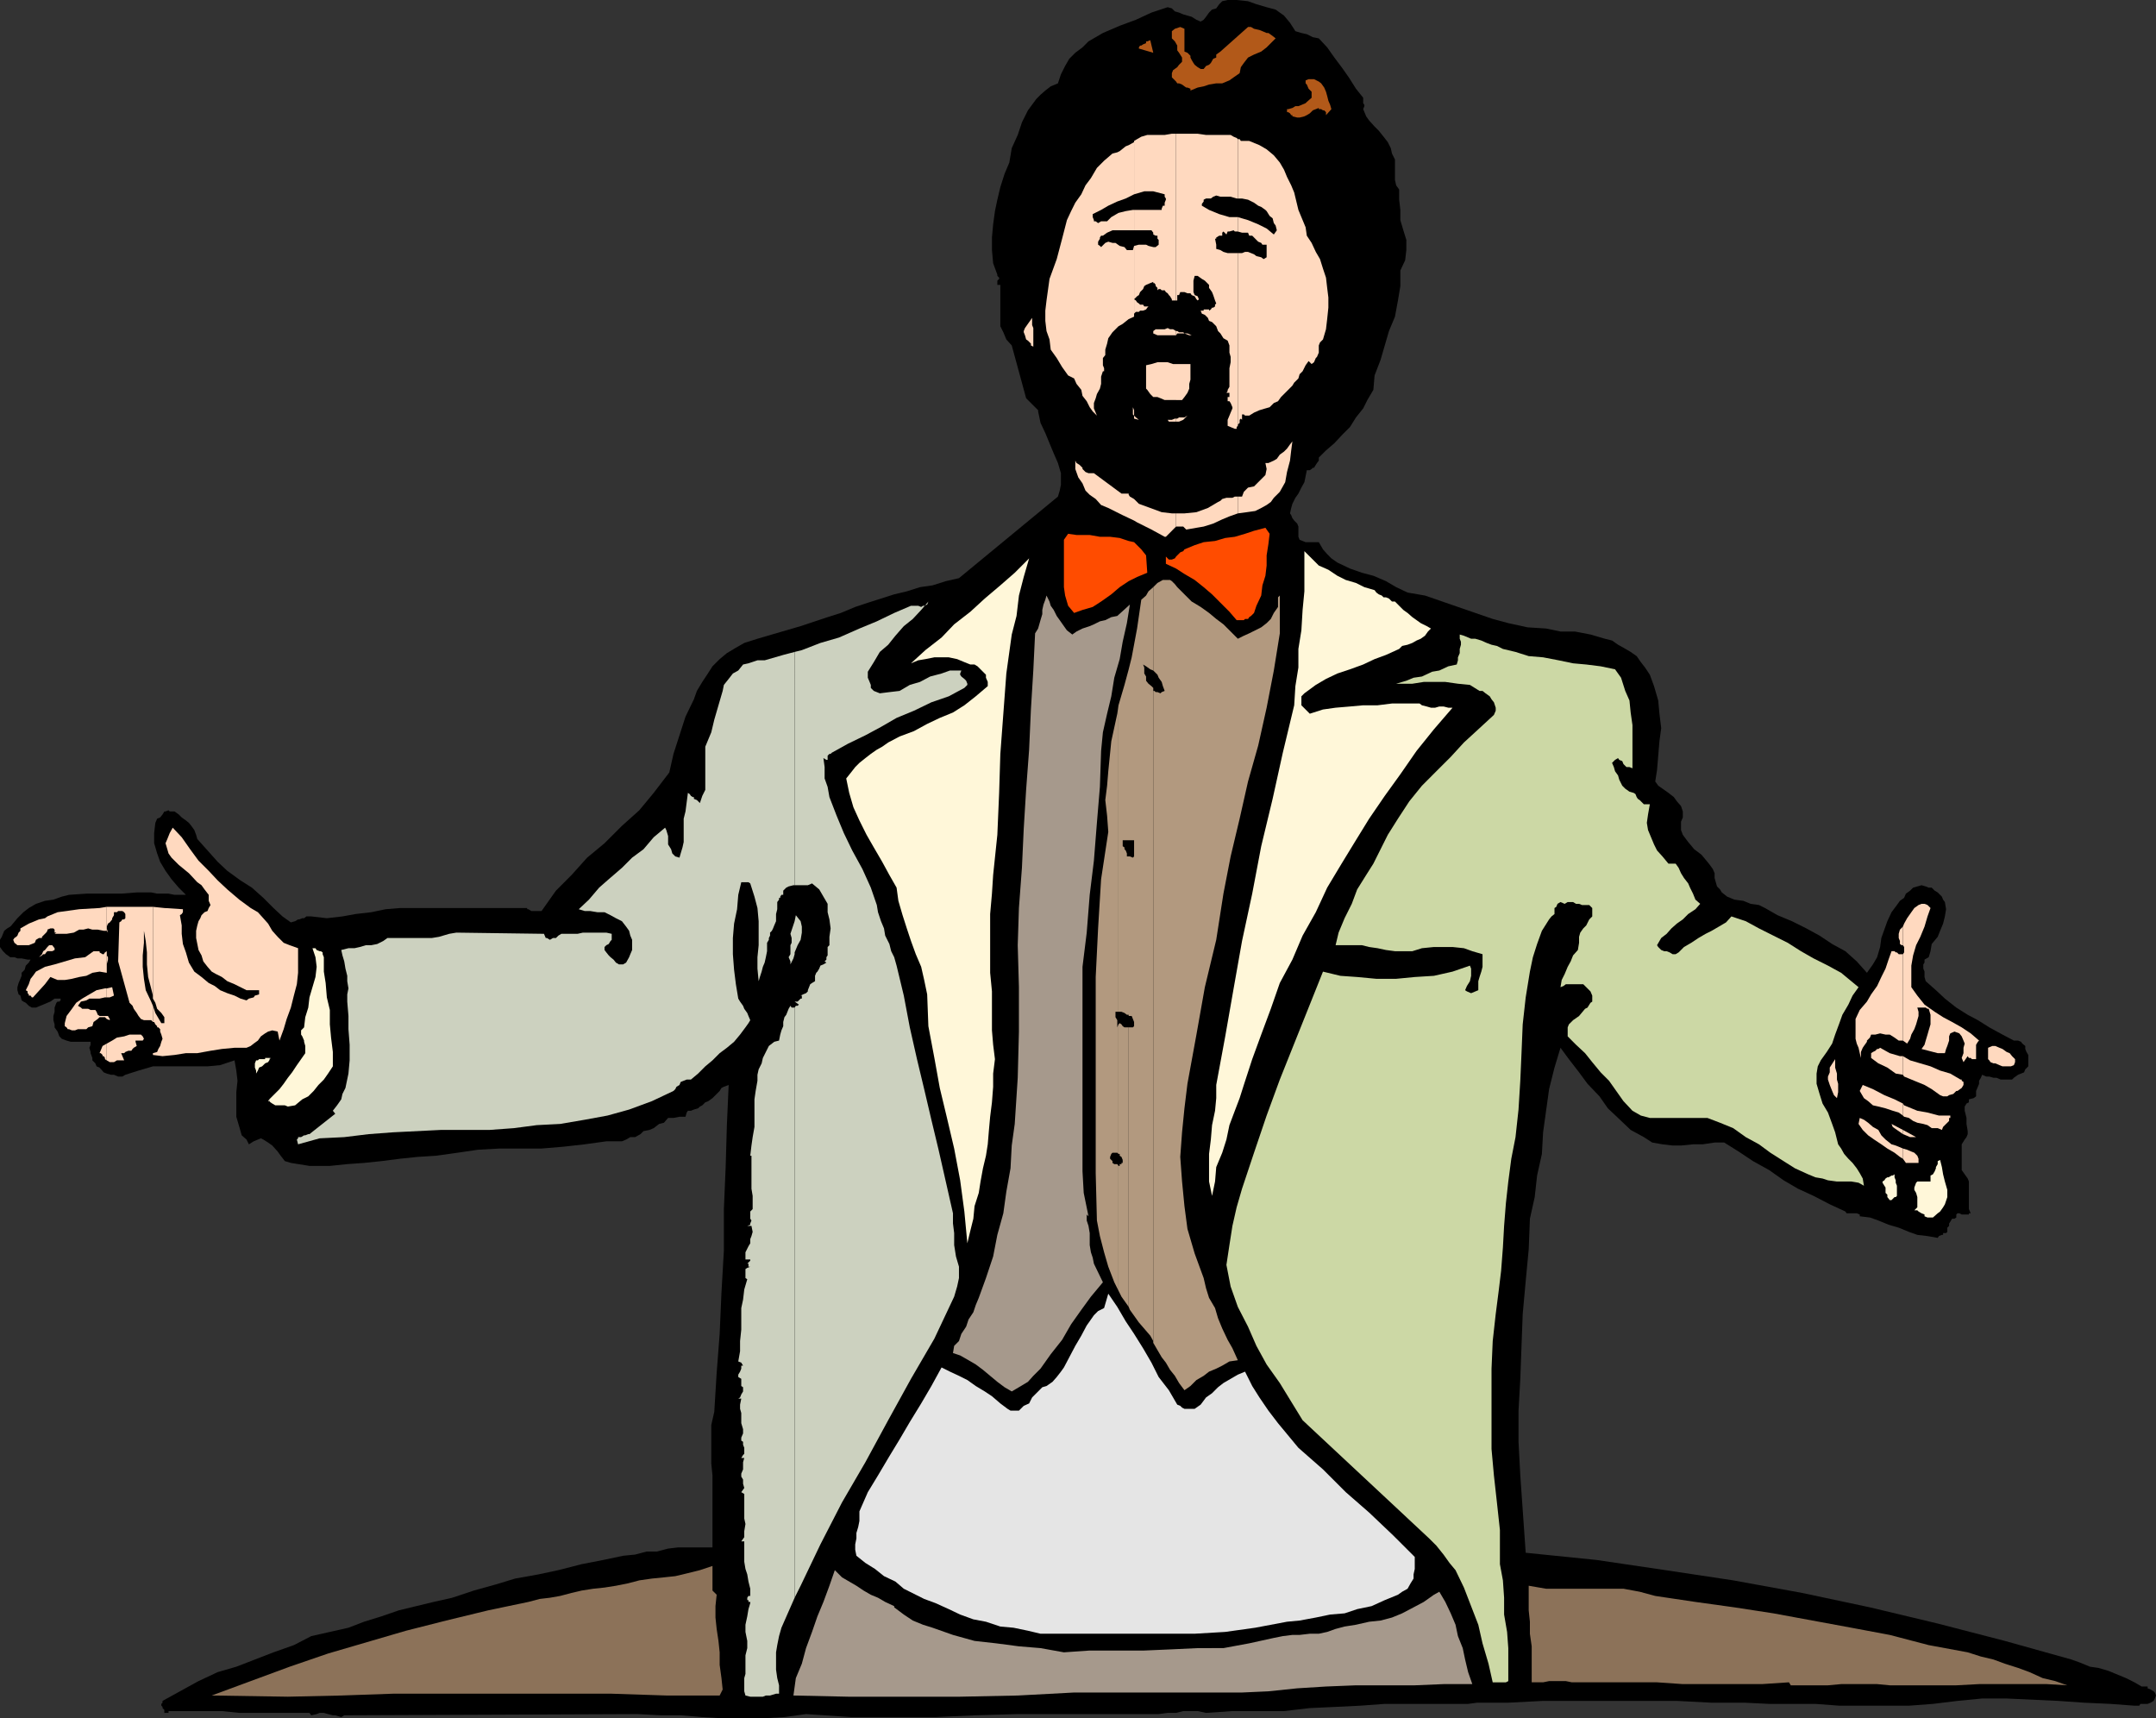 <svg xmlns="http://www.w3.org/2000/svg" width="359.5" height="286.5"><rect width="100%" height="100%" fill="#333333" stroke="none"/><path d="m216 5.2 1 .3.902.2 1 .5 1 .198 1.399 1.5 1.199 1.7 1.203 1.601 1.2 1.7 1.199 1.898 1.199 1.5v.902l.199.301v.2l-.2.5.5 1.198.5.7.903 1 .7.699.8 1 .7.902.5 1 .199.899.5 1V30l.199.898.5.7v1.699L233.5 35v1.7l.5 1.698.5 1.602v1.7l-.2 1.698-.8 1.7v2.601l-.398 2.399-.5 2.699-1 2.402-.7 2.399-.699 2.402-1 2.598L229 65l-1 1.7-.7 1.398-1.198 1.5-1 1.601-1.2 1.2-1.402 1.5-1.398 1.199-1.2 1.199v.5l-.3.402-.2.301-.3.5h-.2l-.199.2-.3.198h-.5l-.2 1-.203 1-.5.899-.5 1-.5.703-.5 1-.2.7-.198.898.199.3.199.5.3.399.5.5.2.5V89.5l.203.5 1 .398h2.2l.699 1.2.699.8.699.7 1 .699 2.102 1 2 .703L229 96l2.102.898 1.699 1 1.902.899 2.899.5 2.898 1 2.602.902 2.898 1 2.902 1 2.598.7 3.203.699 3.098.199 2.402.5h2.399l2.601.5 2.399.703 1.199.297 1 .703.902.5 1.2.7 1 .698.699 1 .699.899.8 1.203.7 1.898.699 2.399.203 2.203.297 2.398-.297 2.2L276.5 126l-.2 2.398-.3 1.899.5.703 1 .7.703.5.899.698.5.7.699.8.3.899v1l-.3.703v1.398l.3.801.899 1.2 1 1.199 1.203.902 1 1.2.399.5.5.698.3.7v.8l.399 1.399.5.5.3.5.899.703 1.203.5 1.5.2 1.2.5 1.398.198 1 .5 2.101 1.2 2.399 1 2.402 1.199 2.2 1.203 2.097 1.398 2.203 1.2 1.899 1.699 1.699 1.902 1-1.402.699-1.2.5-1.699.203-1.5.5-1.398.5-1.402.7-1.5.898-1.2.5-.699.699-.5.3-.699.7-.5.5-.5.703-.203.7-.2.699.2.5.203h.5l.5.5.5.297.199.203.5.5.199.5.3.398.2 1.2-.2 1.199L324 154l-.5 1.2-.398 1-1 1.198-.2 1.2-.3 1-.7.402v.5l-.199.297v.703l.2.5v.898l.199.7 1.699 1.5 1.5 1.402 1.902 1.5 1.899 1.2 1.699.898 1.902 1.199 2.2 1.203 1.898 1h.699l.5.2.203.3.5.398v.5l.2.5.3.5v1.899l-.5.5-.203.5-.5.203-.5.2-.7.5-.3.3h-1.898l-.7-.3h-.5l-.699-.2h-.5l-.703-.3-.2.5-.3.5v.5l-.2.5-.3.698v.899l-.398.3-.801.2v.5l-.399.203-.3.5v.7l.3 1.198v1l.2 1.2v.5l-.2.5-.3.402-.5.797v4.3l.5.7.5.703.199.5v4.598l.3.699h-.3v.203h-1.2l-.398-.203h-.3l-.2.203v.5l-.3.2h-.403l-.297.5-.203.3v.398l-.297.301v.7l-.203.199h-.5v.3h-.2l-.5.2-.198.3-1.7-.3-1.699-.2-1.402-.5-1.7-.699-1.699-.5-1.699-.699-1.402-.5-1.7-.203v-.297l-.5-.203h-1.699l-.199-.297-2.601-1.203-2.7-1.399-2.601-1.199-2.399-1.402-2.402-1.7-2.7-1.5-2.398-1.597-2.402-1.5h-1.598l-2 .297h-1.601l-2 .203h-1.399l-1.699-.203-1.703-.297-1.398-.902-2.2-1.2-2.101-2-1.7-1.601-1.398-2-2-2.098-1.402-1.902-1.7-2.2-1.398-1.898-1 3.301-.902 3.598-.5 3.601-.5 3.598-.2 3.601-.8 3.602-.399 3.598-.8 3.601-.2 5.098-.5 5.3-.5 5.5-.199 5.301-.203 5.5-.297 5.301v5.2L253.5 246l.902 12.898 11.801 1.2 11.5 1.699L289 263.5l11.5 2.098L311.8 268l11.302 2.7 11.199 2.898 11.101 3.101 1.399.5 1.699.7 1.402.199 1.7.5 1.199.5 1.699.699 1.402.703 1.2.7h1v.3l.5.2.5.3.199.2.199.5-.2.5-.198.398-.5.3-.5.2h-1.2l-.199.3h-.8l-4-.3-4.403-.2-4.297-.3-8.601-.399H330.5l-4.098.399-4.101.5-4 .3h-11.598l-4-.3H295l-4.098-.2h-5.5l-5.8-.3H257.3l-5.801.3h-5.2l-1.5.2h-13.898l-4.101.3-4.098.2-4.3.199-4.301.5H205.5l-4.398.3-1.399-.3h-2.402l-1.2.3h-1.398l-1.5.2h-23.5l-7 .203-6.703.297h-14.098l-7.5-.5-3.601.5-3.598.203H120.5l-3.398-.203L113.5 286h-3.297l-3.902-.203-48.899.203-.5.297-1-.297H55.5l-.797-.203-.703-.2h-.7l-.5.2-.898.203-.3-.402h-11.7L37 285.297h-8.898v.3h-.7v-.5l-.3-.3v-.2l-.2-.199v-.3l.2-.2v-.3L30 282l3.102-1.703 3.199-1.5 3.101-.899L42.5 276.7l3.102-1.199L49 274.297l2.902-1.5 3.098-.7 3.102-.699 2.601-1 2.899-.898 2.898-1 2.902-.703 2.899-.7 3.101-.699L79 265.2l3.602-1 3.3-1 3.899-.699 3.3-.703 3.899-1 3.602-.7 3.3-.699 2-.199 1.899-.5h1.699l1.902-.5 1.7-.199h5.699v-12l-.2-2v-6.402l.5-2.2.399-6.5.5-6.5.3-6.898.403-7v-6.902l.297-7 .203-7 .297-6.7-.797.301-.402.2-.301.5-1.2 1.199-.698.5-.5.199-.5.5-.399.203-.3.297-.7.203-.5.2h-.5l-.203.3-.2.7h-1l-1 .198h-.898l-.699.801-.8.2-.903.699-.7.3-1 .2-.5.5-.898.5h-.8l-.7.402-.699.297h-2.601l-3.602.5-3.598.402-3.601.301h-7l-3.598.2-3.402.5-3.598.5-3.101.198-2.899.301-3.101.399-2.899.3-2.8.2-2.903.3h-3.398l-3.102-.5-1-.3-.7-.899-.5-.699-.898-1-.699-.5-.8-.5-.403-.203-.5.203-.7.297-.8.5-.398-.797-.801-.703-.399-1.399-.5-1.699v-4.101l.2-1.899-.2-1.699-.3-1.703-2.399.8-2.101.2H25.5l-2.398.703-2.2.7-.5.3h-.699l-.703-.3h-.5l-.7-.2-.5-.203-.698-.797-.5-.203-.2-.5-.5-.5v-.399l-.3-.8v-.2l-.2-.699.2-.5v-.5H11.8l-.7-.199-.8-.3-.399-.403-.3-.797-.5-.703v-.5l-.2-.7v-.699l.2-.699v-.7l.3-.8.2-.2h.3l.2-.203v-.297h-1l-.7.5-.5.2-.699.3-.5.2L6 168h-.7l-.5-.3-.5-.5-.398-.2-.3-.203-.2-.797-.3-.203-.2-.7v-.5l.2-.699.3-.699.2-.5v-.5l.5-.5L4.3 161l.5-.5.3-.5h-.5l-1-.203h-.699l-.5-.2h-.699l-.703-.5-.5-.5-.5-.699V156.7l.3-.5.2-.5.203-.5.5-.402.5-.297.2-.203 1-1.2 1-1 .898-.699L6 150.7l1.5-.5 1.402-.2 1.399-.5 1.199-.3 2.902-.2h5.801l2.598-.203h2.402l1 .203h1.899l1 .2H31l-1.2-1.2-1.198-1.402-1-1.399-.899-1.5-.5-1.402-.5-1.7v-1.699l.2-1.699.3-.699.5-.203.399-.5.3-.5h.2l.5-.2.199.2h.8l.7.5.5.5.699.5.5.402.402.5.5.7.301.8.2.7 1.699 1.898 1.699 1.902 1.601 1.5 2.2 1.598L42 148l1.902 1.7 1.7 1.698 1.5 1.399 1.398 1 .703-.2.5-.3h.2l.5-.2h.3l.399-.3h.8l2.598.3 2.602-.3 2.199-.399 2.601-.3 2.399-.5 2.402-.2h21.2v.2h.199l.5.3H90.3l2.402-3.398 2.598-2.602L97.902 143l2.899-2.402 2.902-2.899 2.899-2.601 2.398-2.899 2.602-3.402.699-3.098 1-3.101 1-3.098 1.402-2.902.5-1.399.899-1.5.8-1.199.899-1.402 1.199-1.2 1.203-1 1.5-.898 1.399-.8 2.199-.7 2.402-.703 4.797-1.399 4.5-1.5 2.203-.699 2.399-1 2.101-.699 2.2-.703 2.199-.7 2.101-.5 2.2-.699 2.097-.3 2.203-.7 2.2-.5 16.5-13.601.3-1 .2-1v-1.899l-.5-1.699-.7-1.601-.703-1.7-.7-1.699-.8-1.699-.398-1.902v-.2l-2-2h-.2.2l-2.399-8.8-.902-1-.5-1.2-.5-1V47.5h-.5v-.703l.3-.297v-.203l-.3-.297v-.203l-.7-1.899-.199-2.199v-2.101l.2-2.2.3-2.199.399-1.902.5-2.098L167.5 29l.8-1.902.403-2.399 1-2.199.7-2.102 1-2L172.8 16.5l.699-.703.8-.7.903-.699 1.2-.5.5-1.5.699-1.398.699-1.203 1-1 1.199-.899 1-1 1.203-.699 1.2-.699 2.8-1.203 2.7-1 2.597-1.2 2.703-.898.7.2.5.5.699.199.699.3.699.2.703.199.797.5.703.3.5-.3.399-.5.5-.7.5-.5.699-.199.5-.699.5-.5.902-.199h1.5l1.899.2 1.398.5 1.703.5 1.5.398 1.399 1 1 1.199.898 1.402"/><path fill="#b25919" d="m197.5 8.598.5.199.5.5v.3l.203.403.297.5.203.297.5.402.5.301h.5l.399-.5.5-.203.3-.297.399-.703.5-.2v-.5l.699-.5 4.602-4.097h.5l.5.297L210 5l.5.2.703.3h.297l.703.5.5.398-1.5 1.5-.902.7-1.2.5-1 .5-.699.902-.5.7-.199 1-1 .698-.703.5-1.2.5h-1l-1.198.2-.899.3-1 .2-1.203.5v-.301l-.5-.2h-.2l-.3-.199-.398-.3-.5-.2h-.301l-.2-.3-.699-.7V12.2l.2-.5.699-.5.3-.402.5-.5v-.7l-.5-.8-.3-.399v-.8l-.399-.7-.5-.5V5.2l.5-.402.899-.297.699.297v3.8m-5.2.199-2.398-.7v-.199l.2-.3h.199l.3-.2.5-.199v-.3h.2l.5-.2.5 2.098M222 18.2l-.898 1v-.5l-.301-.302h-.2l-.3-.199h-.399V18l-1 .398-.5.5-.5.301-.402.2-.797.199h-.402l-.801-.2V19.2h-.2l-.198-.3-.301-.2h-.2v-.5h.2l.699-.2.5-.3h.5l.5-.2.703-.3.2-.2.8-.703v-1l-.5-.5-.3-.7-.2-.199v-.5l.5-.199h.899l.8.399.399.3.5.7.3.699.2.703.199.797.3.703.2.7"/><path fill="#ff4c00" d="m191.102 92.598.199 2.902-1.7.7-1.398.698-1.5 1-1.402 1.2-1.7 1.199-1.398.902-1.703.5-1.398.5-1-1.199-.5-1.703-.2-1.399V90l.7-1 1.398.2h2.203l1.7.3h1.699l1.601.2 1.5.5.899.198 1.199 1.2.8 1M211.703 89l-.203 1.7-.297 1.898v1.699L211 96l-.5 1.598-.2 1.699-.8 1.703-.398 1.2-.5.5-.301.198-.2.301h-.5l-.199.2h-1.199L205 102l-1.5-1.5-1.398-1.402-1.399-1.2-1.5-1.199-1.703-1-1.398-.902-1.7-.797v-1.203l.5.5h.5l.5-.2.2-.3.699-.7.5-.199.199-.3 1.703-.7 1.5-.5 1.899-.199 1.699-.5 1.601-.199 1.7-.5 1.5-.5L211 88l.703 1"/><path fill="#b2997f" d="m186.5 215.2.5 1 1.203 1.698v-46.601h-.703l-.297-.2-.203-.3-.297-.2-.203.2v21.601h.203v.301l.297.2.203.5v.5H187v.199h-.297v.3h-.203V215.2"/><path fill="#b2997f" d="m186.5 194.398-.2-.3h-.5l-.3-.2v-.3l-.398-.399v-.3l.199-.5.199-.2h.8l.2.2v-21.602l-.2.5v-1.2l-.3-.5v-.898h.5v-51.101l-.2 1.402-1 4.598-.5 5-.198 2.402-.301 2.398.3 2.602.2 2.7-1.2 7.898-.5 8.199-.398 8.101v32.7l.2 7.902.5 2.598.699 2.699.699 2.402 1 2.598.699 1.402v-20.8"/><path fill="#b2997f" d="M186.5 168.7h.5l.5.198.402.301h.301v-26.402h-.3v-.5l-.2-.5-.203-.2v-.3l-.297-.2v-1h1v-28.5l-.703 2.602-1 3.399v51.101m1.703 49.199.2.5 1.5 2.102 1.898 2.2.5.898V114.699l-.301-.3-.5-.399-.398-.5v-.703l-.301-.5v-1l-.2-.5.5.3.7.5.5.2V97.898l-.801.7-.398.699-.801.703-.7 4.797-.898 4.8-.5 2v28.5h.899v2.7l-.2.203-.5-.203h-.199v26.601h.5l.399 1v.7l-.2.199h-.699v46.601"/><path fill="#b2997f" d="M192.3 223.598v.3l.7 1.2.703 1.199.7.902.699 1.2.8 1 .7 1.199.898 1.199 1-.7 1-1 1.203-.699.899-.699 1.199-.5 1-.5L205 227l1.402-.203-.902-2-.797-1.399-.902-1.898-.7-1.703-.5-1.7-1-1.699-.5-1.601-.398-1.7-1.5-4.097-1.203-4.102-.5-3.8-.398-4.098-.301-4.102.3-4.101.399-4 .5-4.098 1.5-8.199 1.402-7.902 1.899-7.899L204 149l1.203-6.203 1.5-6.297 1.399-6.203 1.699-6 1.402-6.297 1.2-6.203.5-3.098.5-3.101v-6.301l-.301.3v1.602l-.7 1-.5 1-.699.7-.902.699-2 1-.899.402-1 .5-1.199-1.203-1.203-1.2-1.2-.898-1.198-1-1.399-1-1.5-.902-1.203-1.2-1.2-1.199-.398-.5-.5-.5-.3-.199h-1.2l-.902.5-.7.7v13.898l.7.703.203.5.5.7.2.698.3.801-.5.2-.203.199-.5-.2h-.297l-.203-.199h-.2v-.5 108.899"/><path fill="#fff" d="m213.902 97.898-.3.5.3-.5"/><path fill="#a6998c" d="m178.8 105.797.7-.5 1-.5 1.203-.399.7-.3 1-.5.898-.2 1-.5 1-.199 2.101-1.902-.5 3.101-.699 3.102-.5 2.898-.902 3.102-.5 3.098-.7 2.902-.699 3.098-.3 3.101-.2 6-.5 6-.5 6.301-.699 5.7-.5 6.3-.703 5.7v34.097l.203 3.601.797 3.899-.297-.297v1l.297.898.203 1.2v2l.2 1.199.3.902.2 1 1.5 3.098-2 2.402-1.602 2.2-1.7 2.398-1.5 2.601-1.898 2.399-1.703 2.402-1.2 1.2-.898 1-1.5.898-1.199.703-1.203-.703-1.2-.899-2.398-2-1.199-.898-1.203-.703-1.398-.797-1.2-.402.2-1.2.8-.8.399-1.2.8-1.199.399-1.199.8-1.203.403-1.2.5-1.199 1.2-3.3 1.199-3.598.699-3.602 1-3.601.5-3.598.699-3.902.203-3.797.5-3.602.5-7.699.2-7.699v-7.402l-.2-7 .2-6.2.5-6.699.3-6.5.399-6.5.5-6.699.3-6.703.399-6.5.3-6.2.5-.8.399-1.399.3-1v-.699l.2-.902.3-.797.2-.703.5 1 .203.703.5.7.5 1 .5.698.7 1 .5.7.898.699"/><path fill="#ccd1bf" d="m132.5 266.398 1-2 3.3-6.898 3.602-7 3.899-6.703 3.8-7 3.801-6.899 3.899-6.699 3.3-7 .5-1.699.301-1.402v-1.899l-.5-1.699-.3-1.902v-2l-.2-1.598v-1.703L157.703 197l-1.203-5.3-1.2-5-1.198-5.102-1.2-5-1.199-5.301-1-5.297-1.203-5-.398-1.402-.5-1-.301-1.2-.7-1.398-.199-1.203-.5-1.2-.5-1.5-.199-1.199-1-2.898-1.402-3.102-1.7-3.101-1.398-2.899L139.5 136l-1.2-3.102-.3-1.699-.5-1.402v-1.899l-.2-1.5.5.301h.2V126l.3-.3h.2l.203-.2 2.7-1.5 2.898-1.402 2.601-1.399 2.598-1.5 2.902-1.199 2.899-1.402 2.902-1 2.598-1.399.5-.5V114l-.2-.5-.3-.3-.5-.403-.2-.297v-.203l.2-.5h-1.899l-1.402.5-1.898.5-1.7.902-1.699.5-1.703 1-1.7.2-1.597.199-1-.399-.5-.5v-.5l-.203-.5-.297-.699v-1l1-1.602 1-1.699 1.399-1.199 1.199-1.5 1.402-1.602 1.5-1.199 1.399-1.5 1.199-1.402-.2.5-.5.203h-.199l-.3.2-.5-.2h-1.2l-2.8 1.2-2.899 1.398-2.902 1.199-3.399 1.5-3.101.902-3.098 1.2-1.203.3v38.899h2.203l.7-.301 1.199 1 .699 1.203.699 1.2v1.398l.3 1.199.2 1.5-.2 1.402v1.399l-.3.3v1.399l-.2.3V160l-.3.297.3.203-.5.297-.5.203-.198.5-.301.5-.2.2-.199.5v.898l-.5.3-.3.2-.399 1v.199l-.3.3-.5.2-.403.203h.203v.5h-.203l-.5.5h-.5l.703.5-.203.2h-.297l-.203.3v98.398"/><path fill="#ccd1bf" d="M132.5 168h-.5l-.2-.3-.3.5-.398 1-.301.398-.2.8v.7l-.3.699-.2.703-.199 1-.8.2-.899.698-1 2-.203.899-.5 1-.2.902v1l-.3 1.7-.2 1.398v4.601l-.3 1.7-.2 1.402-.198 1.7h.199v5.5l.199 1.198v2.2l-.398.402v1.2l.199.3-.2.5v.2l-.5.198h.7l.199 1-.2.7-.198.5v.699l-.301.5-.5 1V210h.8v.2l-.5.5h.2v.5h.3l-.5.198-.3.2v1.5l.3.199-.5 1.703-.199 1.7-.3 1.398v3.601l-.2 1.899v1.699l-.3 1.703.5.2.3.5h-.3v.5l-.2.5-.3.5v.398l.5.3v1.2l.3.199V232l-.3.5-.2.5-.3.2h.5l-.2 1v.698l.2.7v1.699l.3 1V239l-.3.7v.5l.3.198v.5l.2.5v1l-.2.2-.3.5h.5l-.2.699V245l-.3.7v.5l.3.5v.698l.2.7-.5.699.5.3v4.102l.199.899-.2 1.199v1l-.5.703h.5v3.398l.2 1.2.3.902.2 1.2.3 1.198v1.2h-.3l-.2.3v.399h.2v.3h.3v.2l-.3 1-.2 1.203-.3 1.398v1.2l.3 1.5v1.199l-.3 1.203v3.098l-.2.699V282l.2.7.8.198h2.102l.5-.199h.7l1-.3h.5V281l-.301-1.203-.2-1.399V275.5l.2-1.203.3-1.5.399-1.399 2.199-5V168m0-8.902v-.301l.5-1.2.5-.898.203-1.199v-1l-.203-.902-.797-1-.203 1v5.5m0-5.5-.7 2.101.2.7v.8l-.2.399v1.5l-.3.5.3.699v.5l.5-1 .2-.7v-5.5m0-44.897-1.898.5-3.102.898h-1.2l-1.5.5-.898.199-.8 1-.899.5-.703.902-.797 1-.203 1-.7 2.399-.698 2.402-.5 2.098-1 2.402v7.2l-.5 1-.399 1.198-.5-.5-.5-.199v-.3h-.203l-.297-.2-.203-.3-.297-.2-.402 3.098L114 136.5v3.898l-.2.899-.3 1-.2.703-.698-.203-.5-.5-.2-.7-.5-.8v-1.399l-.3-1-.2-.398-1.902 1.598-1.7 2-1.898 1.402-1.699 1.7-2.203 1.898L99.902 148l-1.699 2-1.703 1.598 1 .3h.902l1.2.2h1.199l1 .5.902.5 1 .5.7.902.5.7.199.8.3.7v1.698l-.3.7-.2.5-.5.902-.5.297h-.699l-.5-.297-.402-.5-.5-.402-.301-.301-.398-.5-.301-.399v-.5l.3-.3.399-.2.3-.5.2-.199v-1l-.898-.199h-3.899l-.902.2h-2.7l-.5.3-.398.398h-.5l-.5.301-.5-.3H91l-.297-.7-14.601-.199-1.2.2-1.699.5-1.203.198h-7.398l-.7.5-1 .5-1 .2H61l-1 .3-.898.2h-1l-1.2.3.2.899.3 1 .2 1.203.3 1.2v.898l.2 1.199-.2 1V167l.2 2.398v2.2l.199 2.601v2.598L58.1 179l-.5 2.398-.5 1-.199.899-.699 1-.703.902.402.5-4.3 3.399h-.2l-.5.199h-.199l-.5.3h-.5v.2L49.5 190l.203.797 3.598-1 4.101-.2 4.098-.5 4-.3 8-.399h8.102l4.101-.3 3.797-.5 3.902-.2 4.098-.699 3.8-.699 3.602-1 3.801-1.402 3.598-1.7.3-.3.2-.399.5-.3.199-.5 1-.399h.703l1.2-1 1.199-1.203 1.199-1 1.199-1.2 1.203-.898 1.2-1 1-1.199.898-1.203.5-.7.3-.5-.3-.699-.2-.5-.5-.699-.199-.5-.5-.699-.3-.5-.399-2.402-.3-2.399-.2-2.601v-2.7l.2-2.398.5-2.402.199-2.399.5-2.101h1.199l.3.199.7 2.203.5 1.898.199 2.2v4l-.2 2v1.902l.2 2.098.203-.7L127 162l.203-.8.297-.7.203-.902.2-1v-1.399l.3-.5v-.3l.2-.399v-.5l.3-.3.2-.403.199-.5.3-.7v-1.199l.2-.8v-1.2l.3-.398v-.3h.2v-.2l.199-.3h.3v-.7l.5-.5.399-.203.8-.2h.2V108.7"/><path fill="#ccd8a5" d="m250.602 108.2 2.101.5 2.2.698 2.398.2 2.601.5 2.399.5 2.199.199 2.402.3 2.399.5 1 1.403.699 2.2.703 1.597.2 2 .3 2.101v7.2l-.5-.2h-.5l-.5-.5-.203-.5-.5-.199-.2-.3-.5.3-.5.5.302.7.199.699.5.699.199.703.5 1 .5.5.703.5.7.2.3.198.2.5.199.301.3.2.7.699h1l-.301 1.699-.2 1.402.2 1.2 1 2.398.5 1 .902 1 1 1.203h1.2l.5.7.398.898.5.8.699.899.3.703.5 1 .403 1 .797.7-.797.898-1.203.8-.898.899-1 .703-.899.797-.8.902-.903.7-.7 1.199.2.3.5.5.5.2h.402l.5.199.5.3h.5l.5-.3.899-.899L282 157.2l1.203-.8 1.2-.7 1-.5 1.199-.699 1.199-.703.902-1 2.399.8 2.199 1.2 2.402 1.203 2.399 1.2 2.199 1.398 2.101 1.199 2.399 1.203 2.199 1.2 2.902 2.398-1 1.402-.699 1.5-1 1.7-.5 1.398L306 172.5l-.5 1.5-.898 1.398-1 1.399-.5 1-.2 1.203v1.7l.5 1.698.5 1.602.899 1.5.699 1.898.5 1.399.5 2 .5.703.5.898.703.801.7.7.699.898.5.8.5.903.199 1.2-.899-.5-1.199-.2h-2.402l-1.5-.203-.899-.297-1.199-.203-1.203-.5-2.2-1-1.898-1.2-2.199-1.398-1.902-1.402-2.2-1.2-2.101-1.5-2.2-.898-2.097-.8h-9.601l-1.5-.399-1.399-.8-1.5-1.602-1.203-1.7-1.2-1.699-1.398-1.402-1.402-1.7-1.2-1.5-1.5-1.398-1.398-1.402v-1.5l.2-.5.699-.7 1-.699 1-1.199.402-.199.5-.8.297-.2v-1l-.297-.703-.5-.5-.703-.7h-2.898l-.399.301-.5.2.2-1.2.5-1 .5-1.199.5-.902.398-1 .8-.899.2-1.199v-1l.199-.699.5-.703.5-.5.5-1 .5-.5v-1.399l-.5-.5h-1.2l-.5-.199h-.5l-.5-.3h-.898l-.5.3-.699-.3-.5.3-.203.5-.297.2v1l-.5.398-.402.5-1.2 1.902-.8 2.2-.7 2.199-.5 2.402-.699 4.297-.5 4.5-.199 4.8-.203 4.602-.297 4.801-.5 4.598-.703 3.601-.5 3.801-.398 3.598-.301 3.8-.2 3.602-.3 3.898-.399 3.301-.5 3.899-.5 4.5-.199 4.601v13.399l.399 4.402.5 4.5.5 4.598v5.699l.5 2.703.199 2.898v2.801l.5 2.899.199 2.699v5.5l-.398.203h-2.2l-.699-3.102-1-3.398-.703-3.102-1.2-3.101-1.198-3.098-1.399-2.902-1-1.2-1-1.398-1.203-1.5-1.2-1.199-21.097-19.703-1.902-3.098-1.899-3.101-2.199-3.098-1.703-3.102-1.398-3.199-1.7-3.3-1.199-3.399-.703-3.602.5-3.3.5-3.2.703-3.101.899-3.098 2-6 2.101-6.199 2.2-6 2.398-6 2.402-6 2.399-6 2.898.7 2.8.198 3.2.301h3.3l3.102-.3 3.2-.2 3.101-.699 2.899-1 .199.5v1.2l-.2.898-.5.8-.3.7.3.199.7.3 1.199-.5v-1.5l.203-.699L247 162l.203-.8v-2.102l-1.703-.5-1.398-.5-1.899-.2h-3.101l-2 .2-1.602.5h-2.898l-1.5-.2-1.399-.3-1.402-.2-1.2-.3h-4.398l.5-2.098 1-2.402 1.2-2.399.898-2.402 1.5-2.399L229 144l1.203-2.402 1.2-2.399 1.699-2.699 1.898-2.902 2.102-2.598 2.398-2.402 2.402-2.399 2.2-2.402 2.398-2.2 2.602-2.398.3-.699v-.5l-.3-.902-.399-.5-.3-.5-.7-.5-.5-.399h-.5l-1.601-1-2-.199-2.102-.3h-3.598l-1.902.3h-3.898 1.199l1.699-.5 1.203-.5 1.399-.203L238.8 112l1.199-.203 1.5-.7 1.402-.3.2-.7v-.5l.3-.699v-.699l.2-.699v-.5l-.2-.5v-.703l.7.203 1.199.5h.7l1 .297.902.402.801.301.899.2 1 .5"/><path fill="#ffd9bf" d="m336 177.098-.2.5-.5.199h-1.398l-.5-.2-.699-.3h-.3l-.5-.2-.2-.3-.203-.2V174.7l.703-.3h.5l.7.3.5.2.699.5.5.199.398.5.5.5v.5m-29.7 5.999-.5-.5-.3-.7-.398-1-.301-.898v-.5l.3-.703V178l.899-1.402V178l.3 1v1l.2.7v1.398l-.2 1m-134-125.301-.398-.2v-.3l-.5-.5-.3-.2-.2-.699-.199-.5V55.2l.2-.5 1.198-1.7v1.2l.199.5v3.097M7.5 164.098l.902-1.2 1.2.5H10.8l1.2-.198 1.203-.3 1.2-.2 1-.5 1.199-.199 1.199.2v-3.602l-.301.199-.2.3h-.198l-.5-.3v-.2h-1l-1.399 1-1.703.2-3.398 1-1.602.402v2.899m0-2.899L6 162l-.5.7-.398.5-.301.898-.5 1 .3.199v.3l.2.2V166h.3l.2.297H5.5l2-2.2V161.2m0-2.102.203-.301.2-.2h.8l.399-.199v-.3l-.399-.5h-.5l-.3.3-.403.5v.7m0-.7-.297.2-.203.5-.5.5H6h.5l.5-.301.203-.2H7.5v-.699m0-2.698.203-.2.2-.3v-.2l.5-.203h.5l.199.203v.5h.3l-.3.2h2l1.199-.2.902-.5h.7l.8-.203.7.203h.898l1 .2h.5v-4l-1.2.198-3.398.2-3.601.5-1.7.699-.402.3v2.602m0-2.601-1 .199-1.7.703-1.398.797v.402l-.3.301-.2.5-.199.2-.3.198-.2.301.2.5.5.399H4.8l1-.399.199-.5.5-.3H7v-.2l.5-.5v-2.601m10.3 23.699.5.3h.7l.5-.3h1.203l-.5-1.2h.5l.2-.199.5-.199h.5l.199-.3.199-.2.5-.3-.2-.7v-.199h1.2l.199-.3-.2-.403-.3-.297h-1.898l-.899.297L19.5 173l-.797.5-.902.5v2.797"/><path fill="#ffd9bf" d="m17.8 174-.698.398-.5 1.2h.199l.3.3v.2h.2l.199.3v.2l.3.199V174m0-4.102.5.2v-.2l-.3-.5h-.2v.5m0-.5h-1.198l-.301-.199-.2-.5-.199-.3h-.8l-.399-.2h-1L13.5 168l-.5-.3.5-.7.902-.203.5-.297h1.7l.898-.203h.3v-1.5h-.3l-1.398.3-1.2.7-1.199.703-1 .7-.703 1-.898 1.198-.301 1.2v.5l.3.199.2.3h.199l.5.2h.5l.5-.2h1.402l.301-.3.7-.2.199-.699.699-.5.3-.3h.899l.3.3v-.5"/><path fill="#ffd9bf" d="M17.8 166.297h.5L19 166l-.297-1.402-.902.199v1.5M17.8 162.2v-1.403L18 160v-.402l-.2-.301v-.7 3.602m0-6.999.2.3-.2-.703v-.297l.2-.5.3-.203.403-.5v-.2l.297-.5v-.5h.5l.203-.199h.7l.3.2.2.3v.7l-.2.199h-.3l-.2.3-.3.2-.2 6.5 1.899 6.902.5.5.199.5.5.7.3.5.399.5.5.199h1.203l.297.3V167.7l-.297-.699-.902-1.902L24 163.2l-.2-2v-1.902l.2-2.098v-2l.3 1.7.2 1.898v2l.203 2.101.5 1.899L25.5 166v-14.8h-7.7v4"/><path fill="#ffd9bf" d="m25.5 175.898 1.602.2 2-.2 1.898-.3h1.902l2.2-.399 1.898-.3 2.102-.2h2l.699-.3.5-.399.699-.5.5-.703.703-.5.5-.297.7-.203.898.203.3 1.5.7-1.902.5-1.7L48.5 168l.5-2 .5-1.902.203-1.899v-4.101l-1.402-.5-1-.399-1-1-.899-1-.699-1.199-.8-.902-.903-1-1.2-.7L39.903 150l-2-1.703-1.601-1.5-1.5-1.598-1.7-1.699-1.398-1.902-1.402-2L28.8 138l-.5.898-.399 1-.3.7.3 1 .2.699.5.703 1.199 1.2 1.699 1.398 1.402 1.5.7.5.5.699.699.902v1l.3.7-.3.5-.2.5-.5.199-.5.5-.199.5-.3.5-.2.699-.199.902v1.2l.399 2 .5.898.3 1 .7.902.699.801.699.398 1 .5.902.7 1.2.5 2 1h2.101v.699L42.5 166l-.2.297-.8.203-.398.297-1-.297-1-.5-1.2-.402-1.199-.5-.902-.7-1-.5-1.2-1-1.199-.898-.902-1.5-.5-1.703-.5-1.399-.2-1.699v-1.402l-.3-1.7.3-.199.2-.3v-.5l-3.098-.2-1.902-.199V166.5l.402.7.301 1 .7.698.5.7v1h-.5l-1-1.7-.403-1.199v2.7h.203l.2.398.3.3v.2h.2l.3.3V172l.2.5.199.7-.2.5-.199.698-.3.5-.2.5-.703.2v.3m163.602-89.101.5.3 2.398 1.2 2.203 1.203h.2l1-1 .199-.203.5-.5v-2.2h-.7l-1.699-.199-1.902-.699-1.899-.699-.8-.8v3.597m0-3.597-.7-.403-.199-.297v-.203H187l-4.598-3.399h-.902l-.5-.199-.5-.5V78l-.5-.5-.5-.3-.2-.403v1.402l.5 1.399.7 1 .5 1.199.703.703 1 .7.899 1 1.199.5 2.402 1.198 1.899.899v-3.598m0-13.402.8.203-.5-.402-.3-.301v.5m0-.5v-.899l-.2-.5v1.2l.2.199v.5-.5m0-17 .3-.297h.5l.2-.203h.5l.5-.2.199-.3.199-.2h-.7l-.198-.3h-.5l-.2-.2-.3-.199-.2-.3-.3-.2v2.399"/><path fill="#ffd9bf" d="M189.102 49.898V41l-.2.7h-1l-.402-.5-.797-.2-.703-.5h-.5l-.7-.203-.5.203-.698.7-.2-.2-.3-.203v-.5l.3-.5v-.2l.2-.3h.3l.7-.5.898-.399h3.602V35h-.2l-1.199.2-1.203.3-1.2.7-.698.698h-1l-.5.301-.399-.3h-.3v-.2l-.2-.5v-.5l1.399-.699 1.199-.703 1.5-.7 1.402-.5 1.399-.699V23.5v.2l-.899.5-.5.198-1 .801-.402.2-.801.199-1.398 1.199-1.2 1.203-1 1.7-.902 1.198-.7 1.5-1 1.399-.698 1.402-.7 1.5-.8 3.098-.899 3.402L175 46.5l-.5 3.598-.2 1.699V53.5l.2 1.7.5 1.398.203 1.699 1 1.402.899 1.5 1 1.399 1 .5.398.902.8 1 .2 1 .703.898.5 1 .5.7.7.699-.5-1.2V67.2l.3-.8.2-.7.5-.902.199-.797v-1.203l.3-.899h.2v-.5l-.2-.5V59.7l.399-.5v-.902l.3-1 .2-.899.699-1 1-1 .703-.398 1-.8.899-.403v-2.899"/><path fill="#ffd9bf" d="m189.102 49.898.5-.5.3-.199.2-.5.5-.5.199-.5.3-.199.7-.3.5-.2v.2h.199l.203.3v.2l.297.3v.398l.203-.199h.297l.203.2h.5l.2.3.3.2.2.3.199.2.3.5v.199h.7V22.297h-.7l-1.199.203h-2.902l-1 .297-.7.402-.5.301v8.898l1.7-.5h1.5l1.902.5v.399l.2.3v.2l-.2.5v.5h-.3l-.2.5V35h-4.601v3.398H192l.3.399v.3l.403.2H193v.5l.203.203v.797l-.5.402h-.402L191.5 41l-.398-.203h-1.2l-.8.203v8.898m7 37.899h1.199l.5.5L199.5 88l1.203-.203 1.598-.5 1.5-.7 1.199-.5 1.402-.5v-2.8h-.5L205.5 83h-1l-.7.2-.3.3-.398.2-1.7 1-1.902.698-2 .2h-1.398v2.199m0-17.5h.5L197.3 70l.199-.203.5-.5-.5.3h-.898l-.301.2h-.2v.5"/><path fill="#ffd9bf" d="M196.102 69.797h-.2l-.5.203h-.699l.2.297h1.199v-.5m0-3.097h1l.398-.5.5-.7.3-.703V64l.2-.703v-2.598h-2.398v6m0-5.999h-.5l-.899-.302H193l-1 .301-.898.2v3.898l.199.203.5.7.5.5H193l.5.198.703.301h1.899v-6m0-4.801.199-.3h1.199l-.2-.2h-.698l-.301-.199h-.2v.7"/><path fill="#ffd9bf" d="m196.102 55.2-.5-.302h-.5l-.399-.199-.5.2h-1.5l-.402.3v.399l.699.3h3.102V55.2m0-5.102h.199v-.899h.3l.2-.5h.699l.5.2h.5l.203.3.5.2.297.5.203.199.2-.2-.2-.5-.5-.199-.203-.5v-1.902l.203-.797h.5l.7.5.5.297.699.703v.5l.5.7.199.5.3.898.2.5-.2.199v.3l-.3.2h-.2l-.199.3-.3.2V52v-.402h-.899v.199h-.5l.2.5.5.203.5.5.199.5.5.2.699.698.3.801.399.399.5.8.703.399.297.8v1.2l.203.703v.898l-.203 1V64.5l-.297.5v.2l-.203.3h.5v.7h-.297v.698H205l.203.301.297.7v.199l-.297.699-.203.5-.297.703v1l1.2.5h.3v-.3l.2-.2V42.2h-1.7L204 42l-.5-.3-.7-.2v-.703l-.198-1h.199v-.2l.5-.3h.5v-.5l.199-.2.5.5.203-.5H205l.703-.199.2.2h.5v-2.399H205l-1.7-.5-1.698-.699-1.2-.703V34l.301-.402v-.301l.399-.2h.8l.399-.3.5-.2.699.2h1.703l1 .3h.2V23.2l-.2-.199-.5-.203-.5-.297h-4.101l-1.399-.203h-3.601v27.8m10.3 35.5 1.5-.2 1.399-.199 1-.5.902-.5.7-.5.5-.699 1-1 .898-1.602.3-1.699.5-1.902.2-1.7.199-1.5-.398.5-.5.7-.5.5-.7.5-.5.703-.5.297-.902.402h-.5l.203 1-.203 1-1.898 1.899-1 .199-.7.703-.3.797h-.7v2.8"/><path fill="#ffd9bf" d="m206.402 70.797.301-.297V70l.2-.203.199.203v-.902h.3l.2.199h.699l.8-.5.899-.399 1-.3.703-.2.7-.699.699-.3.5-.7L214.8 65l.699-.703.3-.5.7-.7.203-.699.5-.5.5-1 .5-.699.5.5.399-.3.3-.7.2-.199.3-.703v-1.2l.2-.5.5-.5.5-1.699.199-1.699.199-1.902v-1.7L221.3 48l-.198-1.703-.5-1.5-.5-1.598-.7-1.199-.699-1.5-.8-1.203-.2-1.399L216.5 35l-.7-2.902-.5-1.2-.698-1.398-.5-1.203-.7-1.2-1-1.199-1.199-1L210 24.2l-1.7-.699h-1.398l-.199-.3h-.3v9.898h.699l1 .199 1 .5.699.5.5.203.699.5.203.2.5.8.5.398.2.801.3.399.2.8-.5.7-1.2-1-1.402-.7-1.7-.699-1.699-.5v2.399l.7.199h1l.199.5h.5l.3.3.399.403.3.297.5.203.2.297h.703v2.101l-.5.301-.402-.3-.801-.2-.398-.3-1-.399h-.5l-.5.2h-.7v28.597M317.3 193.2l.5.698h2.102v-.699l-.199-.5-.5-.5-.5-.199-.703-.3-.7-.2v1.7"/><path fill="#ffd9bf" d="m317.3 191.5-.698-.3-.5-.2-.7-.203-1-.797-.699-.703-.5-.899-.902-.5-.801-.699-.7-.5-.698-.3-.2 1 .7 1 .898.898 1 .703 1.203.797 1 .703 1.2.7.898.698.5.301V191.5m-.001-2.402.5.199.7.3h1l-2.2-1.199v.7"/><path fill="#ffd9bf" d="m317.3 188.398-1.898-1 .2.5.699.5.3.2.7.5v-.7M317.3 186l.2.2.8.198.7.5.703.301 1 .2.7.199.699.5h1l.699.3.199-.5.5-.5.203-.199.297-.3v-.5h.203V186h-1.902l-1.899-.5-1.699-.3-2.203-.903-.2-.297v2"/><path fill="#ffd9bf" d="m317.3 184-1.398-.703-1.699-.7-1.902-1-1.7-.699-.5 1 .7 1.2.699.5.8.699.903.203 1.2.297 1.199.402 1 .301.699.5v-2m-.001-4.8.2.3 1.703.7 1.7.698 1.199.7 1.398 1 .5.199h.703l.297-.2.703-.199.5-.5h.2l.699-.5.3-.5v-.5l-.3-.199V180h-.2l-1.699-1-1.703-.5-1.598-.703-1.699-.5-1.703-.5-1.2-.7v3.102"/><path fill="#ffd9bf" d="M317.3 176.098h-.5l-1.698-.5-1.602-.899-.297.2H313l-.297.3-.402.2-.301.199v.8l1.203.899 1.5.703 1.399 1 1.199.2v-3.102m-.001-2.598.7.5.5-.8.203-.7.5-.902.297-.801.203-.7.2-.699v-.699l-.2-.699h1.399l.3.2h.2l.3 1v1.597l-.3 1-.2.703-.3 1-.2.7-.5.698 2.7.7h1.199l.199-.7.203-.5.297-.898v-.703l.203-.5.7-.297.8.297.399.5.3.703.2.5-.2.7v.898l-.3.8.3.7.7-1 .199.3h.3l.2.2h.699v.199-2.598l.3-.5.2-.199-1.398-1.203-1.5-1-1.602-.899-1.5-.8-1.398-.899-1.7-1.199-1.199-1.5-1-1.402V161l.297-1.703.5-1.7.703-1.398.7-1.699.5-1.703.5-1.399-.5-.5-.5-.199h-.5l-.5.2-.7.5-.5.699-.703 1-.5.902-.2.5v3.098l.2.3v.899l-.2.3V173.5"/><path fill="#ffd9bf" d="M317.3 159.098h-.698l-.301-.301h-.2l-.199-.2h-.5l-.5 1.403-.5 1.5-.699 1.398-.703 1.5-1 1.399-.7 1.203-1.198 1.398-.7 1.5v3.301l.2.801.3.7.2.898.199.8v-1l.3-.699.2-.3.5-.7v-.199l.5-.5.199-.5h.703l.797-.203.902.203h.7l.8.5.7.5h.699v-14.402m-.001-4.598-.5.5-.198.7v.698l.199.5v.5l.3.2h.2V154.5M197.5 55.598l.8.3h.403l-.703-.3h-.5"/><path fill="#fff7d9" d="m316.3 199.398-.198.2h-.2l-.5.5h-.3l-.399-.5v-.399l-.3-.3V198l-.2-.3-.3-.5v-.2l.3-.203.2-.297.3-.203h.2l.5-.297h.199l.3-.203v.5l.2.5v.402l.199.5v1.7M322.3 203h-.898l-.5-.203v-.297l-.5-.203-.5-.297-.199-.203h-.5l.5-.5v-1.7l-.203-.699-.297-.5V198l.297-.8.203-.2h2.2v-1l.398-.203.3-.5.2-.5v-.2l.3-.5v-.5l.399-.199.3 1.2.2 1.199.3 1.203.403 1.398v1.2l-.402 1.199-.301.5-.5.703-.398.297-.801.703M229.203 98.398l.297.399.402.3.5.2.301.3h.399l.5.2.5.5h.5l.699.703.699.7.703.5.797.698.703.5.7.5 1 .5.699.399-.5.5-.5.703-.7.5-.699.297-.703.402-.797.301-.902.2-.5.5-2.2 1-1.898.698-1.902.899-2.2.8-2.101.7-1.898.902-1.7 1-1.902 1.399-.297.3-.203.2v1.5l1.402 1.402 2.2-.703 2.101-.297 2.399-.203 2.199-.2h2.402l2.399-.3h4.601l.399.3.8.2.7.203h.699l.699-.203h.703l.797.203h.703l-3.101 3.598-2.899 3.601-2.703 3.899-2.598 3.601-2.601 3.801-2.399 3.898-2.199 3.602-2.402 4-1.899 4.098-2.199 3.902-1.703 4-2.098 3.898-1.5 4.301-1.601 4.301-1.5 4.098-1.399 4.3-.699 2.2-.8 2.101-.903 2.399-.5 2.402-.7 2.2-1 2.398-.198 2.402-.5 2.398-.5-2.398v-4.602l.3-2.398.2-2.402.5-2.399.199-2.101v-2.2l1.5-8.101 1.402-8 1.399-7.899L208.8 149l1.5-7.902 1.902-7.899 1.7-7.699 1.898-7.902.199-3.2.5-3.101v-3.098l.5-3.101.203-3.399.297-3.101v-6.7l1.203 1.2 1.2 1.199L221.5 95l1.5 1 1.402.7 1.7.5 1.398.698 1.703.5m-63.601 47.5-.2 3.102-.3 3.398v9.801l.3 3.098v6.5l.2 2.402.3 2.399-.3 2.402v2.2l-.2 2.597-.3 2.402-.2 2.2-.199 2.398-.3 1.902-.5 2.098L163.5 197l-.297 1.898-.703 2.2-.2 2.101-.5 2-.5 2.098-.5-5.297-.698-5.203-1-5.297-1.2-5.102-1.199-5-.902-5-1-5.3-.2-5.301-.5-2.399-.5-2.199-.898-2.101-.8-2.2-.7-2.101-.703-2.2-.7-2.398-.3-2.199-1.2-2.102-1.198-2.199-1.399-2.402-1.203-2.098-1.2-2.402-1-2.2-.698-2.398-.5-2.402.8-1 .7-.899.699-.699 1-.8.902-.7 1-.699.899-.5 1-.703 1.898-1 2.402-.899 2.2-1.199 2.101-1 2.2-.902 1.898-1.2 1.902-1.5 2-1.699v-.699l-.3-.699v-.5L163 111.098l-.5-.301h-.7l-1-.399-1.198-.5-1.399-.3h-2.402l-1.5.3-1.2.2-1.199.5 2.399-2.2 2.699-2.101 2.102-2.2L161.8 102l2.402-2.203 2.598-2.2 2.402-2.097 2.399-2.402-.899 3.101-.8 3.098-.403 3.402-.797 3.098-.902 6.5-.5 6.703-.5 6.7-.2 6.5-.3 7-.7 6.698m-120.698 37.7.2.199.3.203.5.297H47.5l.5.203 1.203-.203 1.2-1 1-.5.898-.899.8-1L54 180l.703-1 .797-1.203v-2.399L55.203 173 55 170.797v-2.399l-.5-2.101-.2-2.399L54 162v-2.402l-.2-.5v-.301l-.3-.2h-.2l-.5-.199-.198-.3h-.5l.5 1.5.199 1.601-.2 1.7-1 3.398-.199 1.703-.5 1.598-.199 1.699-.5.5v.703l.2.297.3.703v.2l.2.698v1.2l-.7 1-.703 1-.797 1.199-.703.902-.7 1-.698.899-1.7 1.699v.3"/><path fill="#fff7d9" d="m44.902 183.297-.199.3h.2zm0-6.5.2-.399h-.2v.399"/><path fill="#fff7d9" d="M44.902 176.398h-.699v.2h-1l-.203.199h-.297l-.203.5V178l.203.5v.5l.297-.5.203-.5.5-.203.5-.5.5-.2.2-.3v-.399"/><path fill="#e5e5e5" d="m196.3 234.2.5.198.302.301.398.2h1.703l1-.7.899-1.199 1-.703 1-1 .898-.7 1.203-.699 1.2-.699 1.199-.5 1.199 2.399L210 233l1.5 2.2 1.602 2.097 3.398 4.101 4.102 3.602 3.8 3.797 3.899 3.402 4 3.801 3.601 3.598v2l-.199.902v.7l-.5.8-.5.898-.902.5-.7.5-2.199.899-2.199 1-2.402.5-2.098.703-2.402.2-2.399.5-2.699.5-2.101.198-5.301 1-5 .7-5.098.3H173.5l-2.098-.5-2.402-.5-2.2-.199-2.398-.8-2.101-.399-2.2-.8-1.898-.903-2.203-1-1.898-.7-3.399-1.699-1.402-1.199-1.899-.902-1.5-1.2-1.601-1-1.5-1.199-.2-1v-.898l.2-1v-.902l.3-1 .2-1V252l1.402-3.203 1.7-2.797 1.898-3.203L150 240l1.703-2.902 1.899-3.098 1.699-2.902L157 228l1.402.7 1.5.698 1.399.7 1.402 1 1.5.902 1.2.797L166.8 234l1.199.898.5.301h1.402l.801-.8.899-.399.5-1 1-1 .699-.703.699-.2 1-.699.703-.8.7-.899.5-.699.898-1.703 1-1.899 1-1.699.902-1.699.5-.703.7-1 .699-.7 1-.5.699-2.398 1.5 2.2 1.402 2.398 1.399 2.101 1.5 2.399 1.398 2.402 1.203 2.399 1.7 2.199 1.398 2.402"/><path fill="#a6998c" d="M149.102 267.797V268l1.601 1.2 1.5 1 1.7.698 1.597.5 3.402 1.2 3.598 1 3.602.402 3.8.5 3.598.297 3.902.703 4.301-.3h9.098l4.601-.2 4.301-.203H204l4.3-.797 4.102-.902 1.5-.301 1.598-.2h1.203l1.7-.199h1.5l1.398-.3 1.402-.5 1.5-.399 1.899-.3 2.199-.5 1.902-.2 1.899-.5L233.8 269l1.902-1 1.7-.902 1.699-1.2.898-.5 1 1.7.902 1.902.801 1.898.399 1.899.8 2 .399 1.902.5 2.098.699 2h-4.797l-4.8.203h-9.801l-5 .2-4.801.3-4.801.5-4.398.2h-28l-9.399.5-9.601.198h-18.7l-9.101-.199.402-2.902 1-2.399.7-2.601 1-2.7.898-2.597 1-2.402 1-2.7.902-2.601 1.2 1.203 2.398 1.398 1.199.801 1.203.7 1.2.5 1.199.699 1.5.699"/><path fill="#8c7259" d="m276 266.098 6.703 1 6.5.902 6.5 1 13 2.398 6.399 1.2 6.5 1.699 6.5 1.203 2.199.7 2.101.5 1.899.698 2.199.7 1.902.699 2.2 1 2.101.5 2 .703-3.402-.203H330l-3.797.203h-11.101l-2.102-.203h-6l-2.2.203h-6.198l-.301-.5-4.5.297h-13.2l-4.3-.297h-14.2l-1-.203h-2.8l-1 .203h-1.899v-6l-.3-2.102v-2l-.2-1.898v-4.102l2.899.5h12.902l2.7.5 2.597.7m-156.5-.2-.2 1.899v1.902l.2 1.899.3 2 .2 1.902v2.098l.3 2.199.2 1.902-.5 1h-8.898l-9.102-.3H65.5l-8.598.3-8.902.2-12.7-.2 6.5-2.402 6.5-2.399 6.403-2.199 6.5-1.902 6.5-1.899 6.7-1.699 7-1.699 6.699-1.402 1.898-.5 1.703-.2 1.7-.3 1.898-.5 1.699-.399 1.902-.3 1.899-.2 1.902-.3 2-.399 1.899-.5 2.101-.3 2-.2 1.899-.203 2.101-.5 2-.5 2.098-.7v4.102l.699.7"/></svg>
